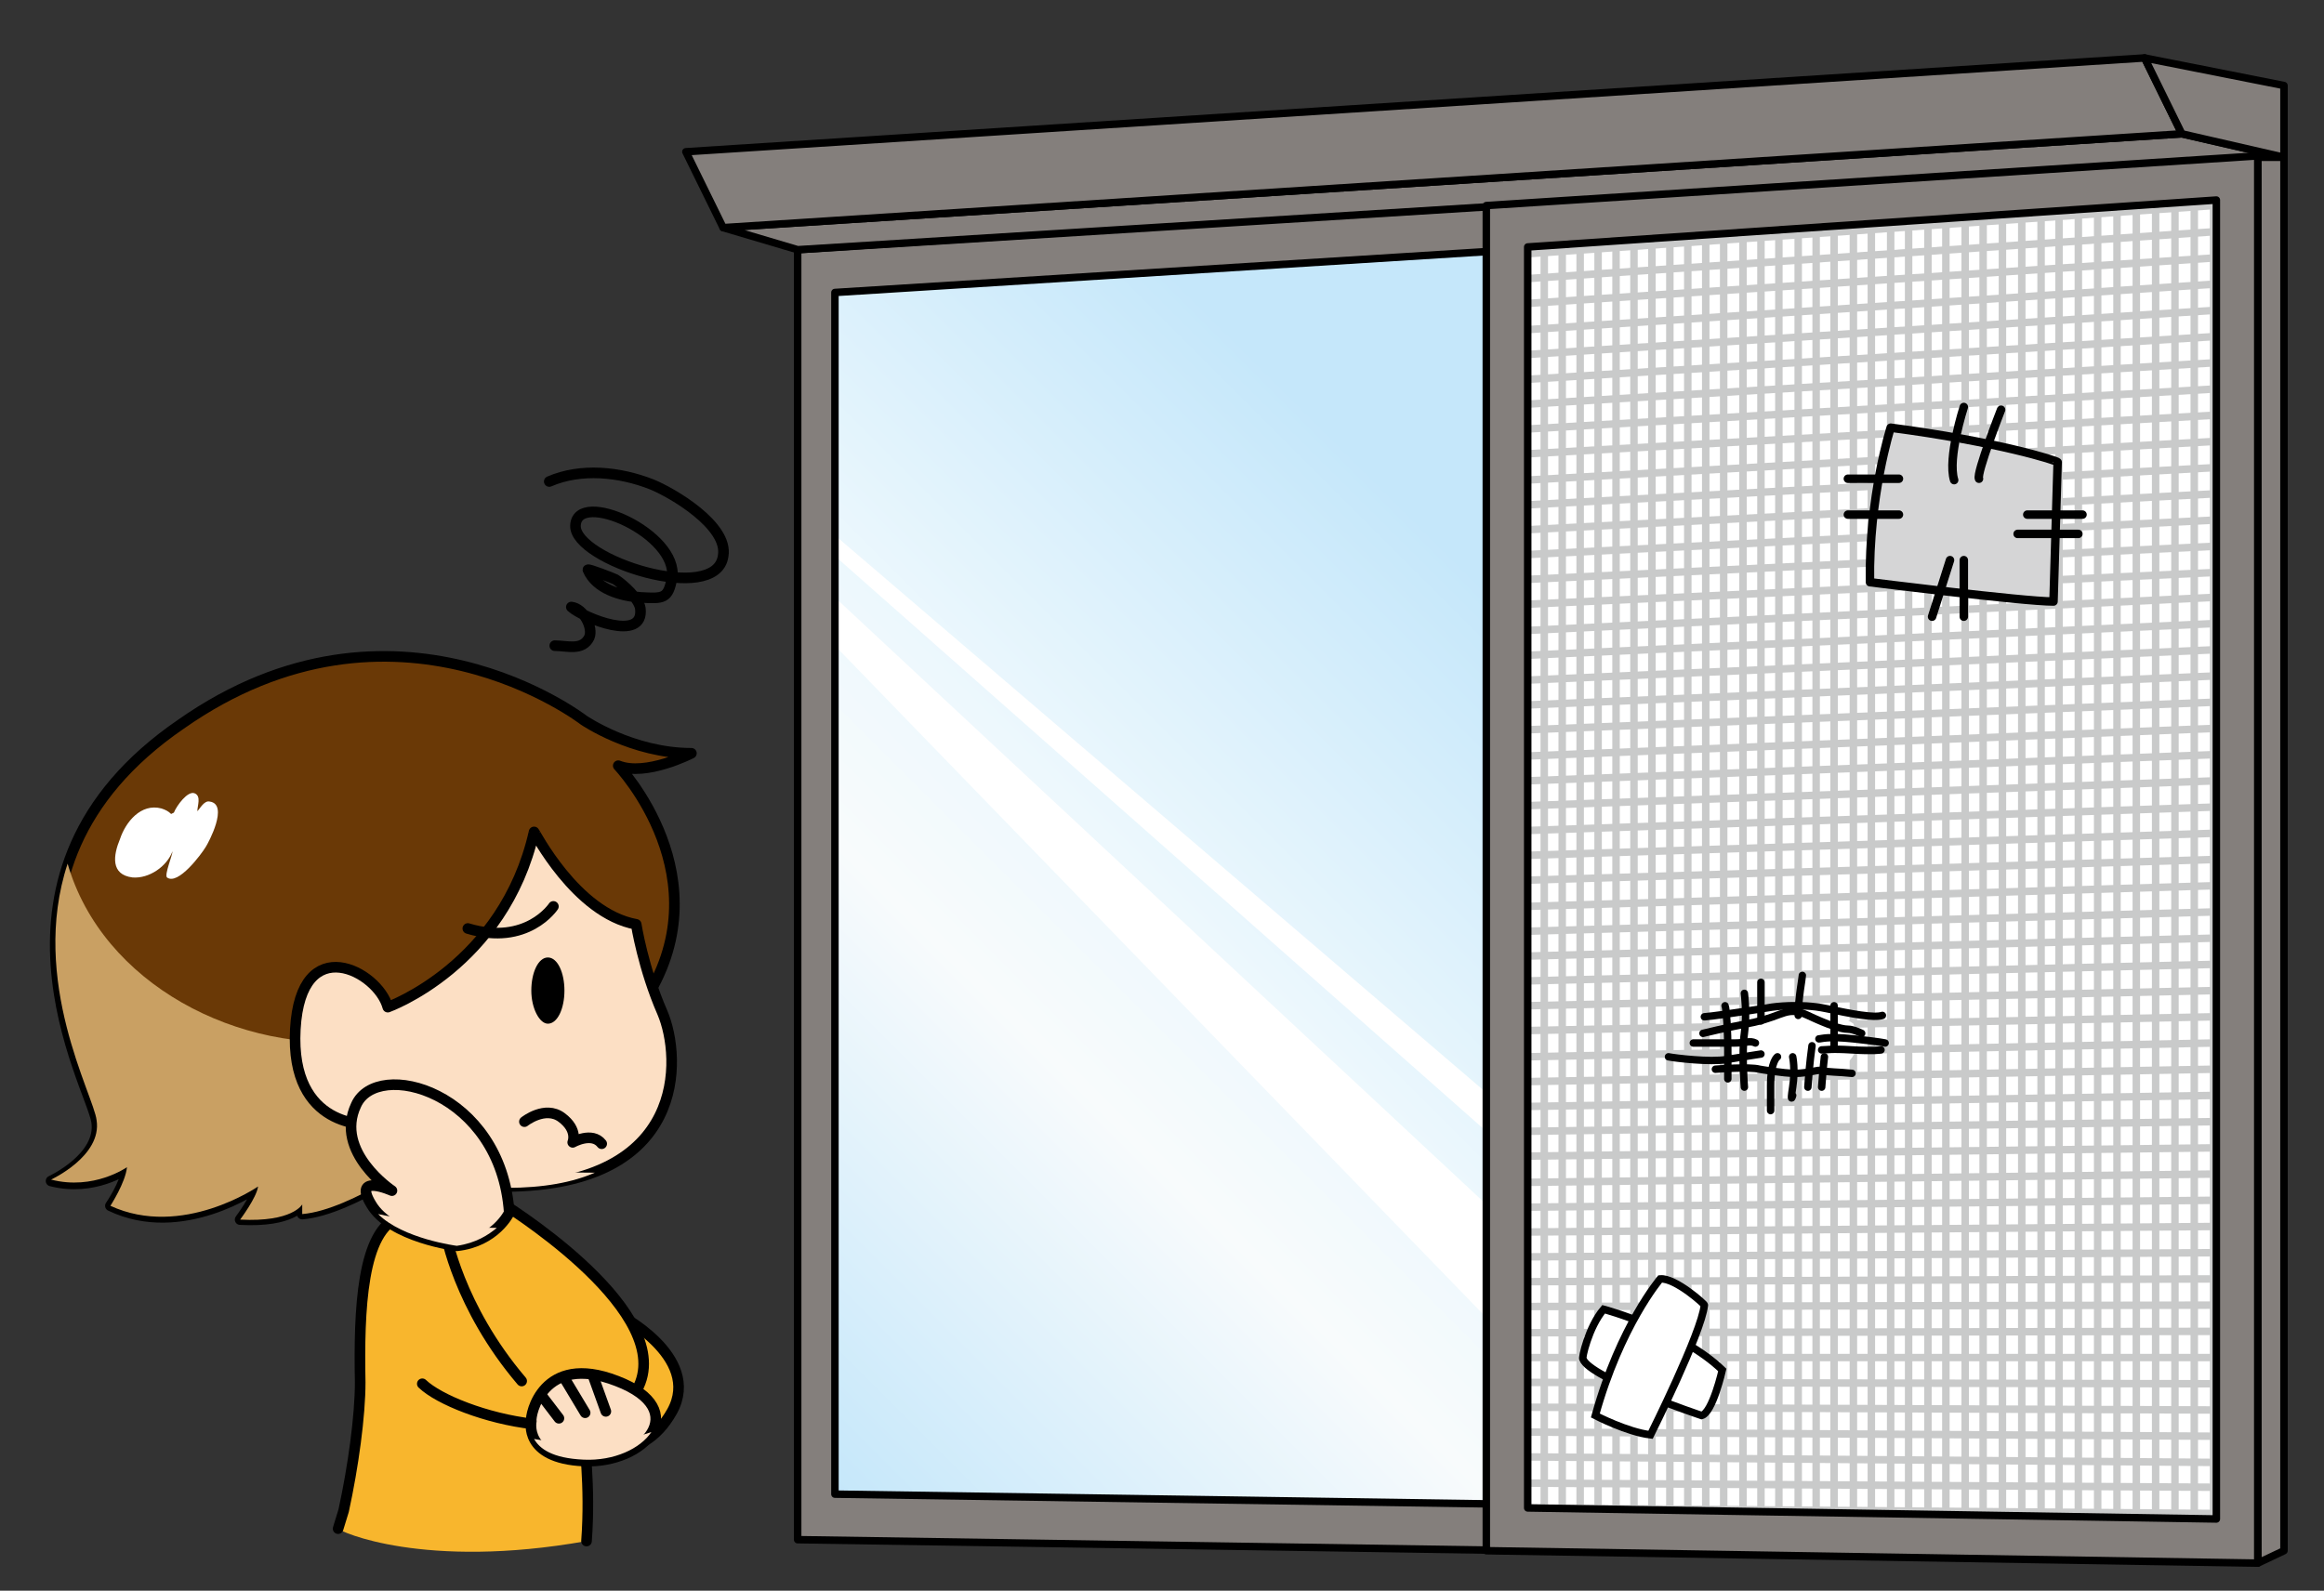 <?xml version="1.0" encoding="utf-8"?>
<!-- Generator: Adobe Illustrator 23.0.0, SVG Export Plug-In . SVG Version: 6.00 Build 0)  -->
<svg version="1.1" xmlns="http://www.w3.org/2000/svg" xmlns:xlink="http://www.w3.org/1999/xlink" x="0px" y="0px"
	 viewBox="0 0 168.4 115.3" style="enable-background:new 0 0 168.4 115.3;" xml:space="preserve">
<rect x="0" y="0" width="168.4" height="115.3" fill="#333333" stroke="none"/>
<style type="text/css">
	.st0{fill:url(#SVGID_1_);}
	.st1{fill:#FFFFFF;}
	.st2{fill:#847F7C;stroke:#000000;stroke-width:0.542;stroke-linecap:round;stroke-linejoin:round;stroke-miterlimit:10;}
	.st3{fill:none;stroke:#C9CACA;stroke-width:0.542;stroke-linecap:round;stroke-linejoin:round;stroke-miterlimit:10;}
	.st4{fill:#D5D5D6;stroke:#000000;stroke-width:0.615;stroke-linecap:round;stroke-linejoin:round;stroke-miterlimit:10;}
	.st5{fill:#FFFFFF;stroke:#000000;stroke-width:0.542;stroke-miterlimit:10;}
	.st6{fill:none;stroke:#000000;stroke-width:0.538;stroke-linecap:round;stroke-linejoin:round;stroke-miterlimit:10;}
	.st7{fill:#6A3906;stroke:#000000;stroke-width:0.769;stroke-linecap:round;stroke-linejoin:round;stroke-miterlimit:10;}
	.st8{fill:#C9A063;}
	.st9{fill:#FCDFC4;stroke:#000000;stroke-width:0.769;stroke-linecap:round;stroke-linejoin:round;stroke-miterlimit:10;}
	.st10{fill:#FCDFC4;}
	.st11{fill:none;stroke:#000000;stroke-width:0.769;stroke-linecap:round;stroke-linejoin:round;stroke-miterlimit:10;}
	.st12{fill:#F8B62D;stroke:#000000;stroke-width:0.769;stroke-linecap:round;stroke-linejoin:round;stroke-miterlimit:10;}
	.st13{fill:#F8B62D;}
	.st14{display:none;}
	.st15{display:inline;}
	.st16{fill:#036EB8;stroke:#000000;stroke-width:0.932;stroke-linecap:round;stroke-linejoin:round;stroke-miterlimit:10;}
	.st17{fill:#FFFFFF;stroke:#000000;stroke-width:0.932;stroke-linecap:round;stroke-linejoin:round;stroke-miterlimit:10;}
	.st18{fill:none;stroke:#000000;stroke-width:0.932;stroke-linecap:round;stroke-linejoin:round;stroke-miterlimit:10;}
	.st19{fill:none;stroke:#B5B5B6;stroke-width:0.401;stroke-linecap:round;stroke-linejoin:round;stroke-miterlimit:10;}
	.st20{fill:#A7AAA9;stroke:#000000;stroke-width:0.932;stroke-linecap:round;stroke-linejoin:round;stroke-miterlimit:10;}
	.st21{fill:#FFFFFF;stroke:#000000;stroke-width:0.658;stroke-miterlimit:10;}
	.st22{fill:none;stroke:#000000;stroke-width:0.598;stroke-linecap:round;stroke-linejoin:round;stroke-miterlimit:10;}
	.st23{fill:#60ABDF;stroke:#000000;stroke-width:0.932;stroke-linecap:round;stroke-linejoin:round;stroke-miterlimit:10;}
	.st24{fill:#FCDFC4;stroke:#000000;stroke-width:0.932;stroke-linecap:round;stroke-linejoin:round;stroke-miterlimit:10;}
	.st25{fill:#F39800;stroke:#000000;stroke-width:0.932;stroke-linecap:round;stroke-linejoin:round;stroke-miterlimit:10;}
	.st26{fill:#604C3F;stroke:#000000;stroke-width:0.932;stroke-linecap:round;stroke-linejoin:round;stroke-miterlimit:10;}
	
		.st27{display:inline;fill:#FCDFC4;stroke:#000000;stroke-width:0.769;stroke-linecap:round;stroke-linejoin:round;stroke-miterlimit:10;}
	.st28{fill:url(#SVGID_2_);}
	
		.st29{display:inline;fill:#FFF100;stroke:#000000;stroke-width:0.863;stroke-linecap:round;stroke-linejoin:round;stroke-miterlimit:10;}
	
		.st30{display:inline;fill:none;stroke:#E4007F;stroke-width:0.769;stroke-linecap:round;stroke-linejoin:round;stroke-miterlimit:10;}
</style>
<g id="_x31_">
	<g>
		<g>
			<g>
				<linearGradient id="SVGID_1_" gradientUnits="userSpaceOnUse" x1="50.785" y1="98.551" x2="119.566" y2="29.769">
					<stop  offset="0" style="stop-color:#C5E7FA"/>
					<stop  offset="0.344" style="stop-color:#F8FBFC"/>
					<stop  offset="0.488" style="stop-color:#EDF8FD"/>
					<stop  offset="0.821" style="stop-color:#C5E7FA"/>
				</linearGradient>
				<polygon class="st0" points="108,18.2 60.5,21.2 60.5,108.3 108,109 				"/>
				<polygon class="st1" points="107.7,95.5 60.5,46.8 60.5,43.3 107.7,87.3 				"/>
				<polygon class="st1" points="107.7,82 60.5,40.3 60.5,38.8 107.7,79.2 				"/>
			</g>
			<path class="st2" d="M57.8,18.1v93.5l105.7,1.6v-102L57.8,18.1z M160.9,109.8l-100.4-1.5V21.2l100.4-6.3V109.8z"/>
			<g>
				<polygon class="st2" points="158.1,9.7 52.4,16.5 57.8,18.1 165.5,11.4 				"/>
				<polygon class="st2" points="158.1,9.7 52.4,16.5 49.7,11 155.4,4.2 				"/>
				<polygon class="st2" points="155.4,4.2 165.5,6.2 165.5,11.4 158.1,9.7 				"/>
			</g>
			<g>
				<polygon class="st1" points="160.6,110.1 110.7,109.3 110.7,17.9 160.6,14.6 				"/>
				<g>
					<g>
						<line class="st3" x1="110.6" y1="109.3" x2="110.6" y2="18.4"/>
						<line class="st3" x1="111.9" y1="109.3" x2="111.9" y2="18.3"/>
						<line class="st3" x1="113.2" y1="109.3" x2="113.2" y2="18.2"/>
						<line class="st3" x1="114.5" y1="109.3" x2="114.5" y2="18.1"/>
						<line class="st3" x1="115.8" y1="109.3" x2="115.8" y2="18"/>
						<line class="st3" x1="117.1" y1="109.3" x2="117.1" y2="17.9"/>
						<line class="st3" x1="118.4" y1="109.4" x2="118.4" y2="17.9"/>
						<line class="st3" x1="119.7" y1="109.4" x2="119.7" y2="17.8"/>
						<line class="st3" x1="121" y1="109.4" x2="121" y2="17.7"/>
						<line class="st3" x1="122.3" y1="109.4" x2="122.3" y2="17.6"/>
						<line class="st3" x1="123.6" y1="109.4" x2="123.6" y2="17.5"/>
						<line class="st3" x1="124.9" y1="109.4" x2="124.9" y2="17.4"/>
						<line class="st3" x1="126.3" y1="109.4" x2="126.3" y2="17.3"/>
						<line class="st3" x1="127.6" y1="109.4" x2="127.6" y2="17.2"/>
						<line class="st3" x1="128.9" y1="109.5" x2="128.9" y2="17.1"/>
						<line class="st3" x1="130.3" y1="109.5" x2="130.3" y2="17"/>
						<line class="st3" x1="131.6" y1="109.5" x2="131.6" y2="16.9"/>
						<line class="st3" x1="132.9" y1="109.5" x2="132.9" y2="16.8"/>
						<line class="st3" x1="134.3" y1="109.5" x2="134.3" y2="16.7"/>
						<line class="st3" x1="135.6" y1="109.5" x2="135.6" y2="16.6"/>
						<line class="st3" x1="137" y1="109.5" x2="137" y2="16.5"/>
						<line class="st3" x1="138.3" y1="109.5" x2="138.3" y2="16.4"/>
						<line class="st3" x1="139.7" y1="109.6" x2="139.7" y2="16.4"/>
						<line class="st3" x1="141" y1="109.6" x2="141" y2="16.3"/>
						<line class="st3" x1="142.4" y1="109.6" x2="142.4" y2="16.2"/>
						<line class="st3" x1="143.7" y1="109.6" x2="143.7" y2="16.1"/>
						<line class="st3" x1="145.1" y1="109.6" x2="145.1" y2="16"/>
						<line class="st3" x1="146.5" y1="109.6" x2="146.5" y2="15.9"/>
						<line class="st3" x1="147.9" y1="109.6" x2="147.9" y2="15.8"/>
						<line class="st3" x1="149.2" y1="109.6" x2="149.2" y2="15.7"/>
						<line class="st3" x1="150.6" y1="109.7" x2="150.6" y2="15.6"/>
						<line class="st3" x1="152" y1="109.7" x2="152" y2="15.5"/>
						<line class="st3" x1="153.4" y1="109.7" x2="153.4" y2="15.4"/>
						<line class="st3" x1="154.8" y1="109.7" x2="154.8" y2="15.3"/>
						<line class="st3" x1="156.2" y1="109.7" x2="156.2" y2="15.2"/>
						<line class="st3" x1="157.6" y1="109.7" x2="157.6" y2="15.1"/>
						<line class="st3" x1="159" y1="109.7" x2="159" y2="15"/>
						<line class="st3" x1="160.4" y1="14.9" x2="160.4" y2="109.7"/>
					</g>
					<g>
						<line class="st3" x1="160.4" y1="109.7" x2="110.6" y2="109.3"/>
						<line class="st3" x1="110.6" y1="18.4" x2="160.4" y2="14.9"/>
						<line class="st3" x1="110.6" y1="20.2" x2="160.4" y2="16.8"/>
						<line class="st3" x1="110.6" y1="22" x2="160.4" y2="18.7"/>
						<line class="st3" x1="110.6" y1="23.9" x2="160.4" y2="20.6"/>
						<line class="st3" x1="110.6" y1="25.7" x2="160.4" y2="22.5"/>
						<line class="st3" x1="110.6" y1="27.5" x2="160.4" y2="24.4"/>
						<line class="st3" x1="110.6" y1="29.3" x2="160.4" y2="26.3"/>
						<line class="st3" x1="110.6" y1="31.1" x2="160.4" y2="28.2"/>
						<line class="st3" x1="110.6" y1="32.9" x2="160.4" y2="30.1"/>
						<line class="st3" x1="110.6" y1="34.8" x2="160.4" y2="32"/>
						<line class="st3" x1="110.6" y1="36.6" x2="160.4" y2="33.9"/>
						<line class="st3" x1="110.6" y1="38.4" x2="160.4" y2="35.8"/>
						<line class="st3" x1="110.6" y1="40.2" x2="160.4" y2="37.7"/>
						<line class="st3" x1="110.6" y1="42" x2="160.4" y2="39.6"/>
						<line class="st3" x1="110.6" y1="43.8" x2="160.4" y2="41.5"/>
						<line class="st3" x1="110.6" y1="45.7" x2="160.4" y2="43.3"/>
						<line class="st3" x1="110.6" y1="47.5" x2="160.4" y2="45.2"/>
						<line class="st3" x1="110.6" y1="49.3" x2="160.4" y2="47.1"/>
						<line class="st3" x1="110.6" y1="51.1" x2="160.4" y2="49"/>
						<line class="st3" x1="110.6" y1="52.9" x2="160.4" y2="50.9"/>
						<line class="st3" x1="110.6" y1="54.8" x2="160.4" y2="52.8"/>
						<line class="st3" x1="110.6" y1="56.6" x2="160.4" y2="54.7"/>
						<line class="st3" x1="110.6" y1="58.4" x2="160.4" y2="56.6"/>
						<line class="st3" x1="110.6" y1="60.2" x2="160.4" y2="58.5"/>
						<line class="st3" x1="110.6" y1="62" x2="160.4" y2="60.4"/>
						<line class="st3" x1="110.6" y1="63.8" x2="160.4" y2="62.3"/>
						<line class="st3" x1="110.6" y1="65.7" x2="160.4" y2="64.2"/>
						<line class="st3" x1="110.6" y1="67.5" x2="160.4" y2="66.1"/>
						<line class="st3" x1="110.6" y1="69.3" x2="160.4" y2="68"/>
						<line class="st3" x1="110.6" y1="71.1" x2="160.4" y2="69.9"/>
						<line class="st3" x1="110.6" y1="72.9" x2="160.4" y2="71.8"/>
						<line class="st3" x1="110.6" y1="74.7" x2="160.4" y2="73.7"/>
						<line class="st3" x1="110.6" y1="76.6" x2="160.4" y2="75.6"/>
						<line class="st3" x1="110.6" y1="78.4" x2="160.4" y2="77.5"/>
						<line class="st3" x1="110.6" y1="80.2" x2="160.4" y2="79.4"/>
						<line class="st3" x1="110.6" y1="82" x2="160.4" y2="81.3"/>
						<line class="st3" x1="110.6" y1="83.8" x2="160.4" y2="83.2"/>
						<line class="st3" x1="110.6" y1="85.7" x2="160.4" y2="85.1"/>
						<line class="st3" x1="110.6" y1="87.5" x2="160.4" y2="87"/>
						<line class="st3" x1="110.6" y1="89.3" x2="160.4" y2="88.9"/>
						<line class="st3" x1="110.6" y1="91.1" x2="160.4" y2="90.8"/>
						<line class="st3" x1="110.6" y1="92.9" x2="160.4" y2="92.7"/>
						<line class="st3" x1="110.6" y1="94.7" x2="160.4" y2="94.6"/>
						<line class="st3" x1="110.6" y1="96.6" x2="160.4" y2="96.5"/>
						<line class="st3" x1="110.6" y1="98.4" x2="160.4" y2="98.4"/>
						<line class="st3" x1="110.6" y1="100.2" x2="160.4" y2="100.3"/>
						<line class="st3" x1="110.6" y1="102" x2="160.4" y2="102.2"/>
						<line class="st3" x1="110.6" y1="103.8" x2="160.4" y2="104.1"/>
						<line class="st3" x1="110.6" y1="105.6" x2="160.4" y2="106"/>
						<line class="st3" x1="110.6" y1="107.5" x2="160.4" y2="107.8"/>
					</g>
				</g>
				<polygon class="st2" points="165.5,11.4 165.5,112.4 163.6,113.3 163.6,11.4 				"/>
				<path class="st2" d="M107.7,14.9v97.5l55.9,0.9v-102L107.7,14.9z M160.6,110.1l-49.9-0.8V17.9l49.9-3.4V110.1z"/>
				<g>
					<path class="st4" d="M137,31c0,0-1.6,5-1.5,11.2c0,0,11.1,1.4,13.3,1.4l0.3-10.1C149.1,33.4,144.7,32,137,31z"/>
					<path class="st4" d="M142.3,29.5c0,0-1.2,3.7-0.7,5.3"/>
					<path class="st4" d="M145,29.7c0,0-1.8,4.6-1.6,5"/>
					<line class="st4" x1="133.9" y1="37.3" x2="137.6" y2="37.3"/>
					<line class="st4" x1="146.9" y1="37.3" x2="150.9" y2="37.3"/>
					<line class="st4" x1="146.2" y1="38.7" x2="150.6" y2="38.7"/>
					<line class="st4" x1="141.3" y1="40.6" x2="140" y2="44.7"/>
					<line class="st4" x1="142.3" y1="40.6" x2="142.3" y2="44.7"/>
					<line class="st4" x1="133.9" y1="34.7" x2="137.6" y2="34.7"/>
				</g>
				<g>
					<path class="st5" d="M116.2,94.9c0,0,5.6,1.5,8.6,4.4c0,0-0.7,3.1-1.5,3.3c0,0-8.1-2.7-8.6-4.1
						C114.6,98.5,115.1,96.2,116.2,94.9z"/>
					<path class="st5" d="M120.3,92.7c0,0-2.9,3.4-4.7,9.9c0,0,2.3,1.2,4,1.4c0,0,3.7-7.4,3.9-9.4C123.6,94.6,121.4,92.6,120.3,92.7
						z"/>
				</g>
				<g>
					<path class="st1" d="M134.3,74.2c0,0-2.6-1.9-6-1c-3.4,0.9-5.2,2.8-0.7,4.2C132,78.8,135.6,77.4,134.3,74.2z"/>
					<g>
						<path class="st6" d="M123.4,74.9c0,0,1.6-0.4,3.7-0.8c2.2-0.5,2.4-1.2,3.9-0.5c1.5,0.7,2.4,1,2.9,1c0.4,0,1,0.3,1,0.3"/>
						<path class="st6" d="M122.7,75.6c0,0,2.2,0,3,0s1.1-0.2,1.5,0"/>
						<path class="st6" d="M127.6,76.4c0,0-1.3,0.2-2.5,0.4c-1.2,0.2-3.7-0.1-4.2-0.2"/>
						<path class="st6" d="M131.8,75.3c0.2,0,0.6-0.2,2.5,0c1.9,0.2,2.3,0.3,2.3,0.3"/>
						<path class="st6" d="M132,76.1c0.4,0,0.6-0.1,2.2,0c1.6,0.1,2.1,0,2.1,0"/>
						<path class="st6" d="M124.3,77.5c0,0,2.5-0.2,3.2,0c0,0,1.7,0.3,2.6,0.3c0.9,0,1.7-0.3,1.9-0.2c0.2,0.1,1.3,0.1,2.2,0.2"/>
						<path class="st6" d="M128.8,76.6c0,0-0.5,0.3-0.5,2.1c0,1.8,0,1.8,0,1.8"/>
						<path class="st6" d="M126.4,78.8c0,0-0.2-2.5,0-3.9c0.2-1.4,0-2.9,0-2.9"/>
						<path class="st6" d="M125.2,78.2v-2.1c0-1.3-0.1-3-0.2-3.2"/>
						<path class="st6" d="M132.9,72.9c0,0.1,0,2.3,0,3.1"/>
						<path class="st6" d="M132.2,76.6c0,0-0.1,0.8-0.2,2.2"/>
						<path class="st6" d="M131.3,75.8c0,0-0.2,1.4-0.3,3"/>
						<path class="st6" d="M129.9,76.6c0,0,0.2,0.9,0,2.2c-0.2,1.3,0,0.6,0,0.6"/>
						<path class="st6" d="M127.6,71.2c0,0,0,1.9,0,2.8"/>
						<path class="st6" d="M130.6,70.7c0,0.2-0.3,1.7-0.3,2.9"/>
						<path class="st6" d="M136.4,73.6c-0.6,0.2-2.2-0.1-4.1-0.5c-1.9-0.4-3.9-0.1-3.9-0.1s-3.7,0.6-4.9,0.7"/>
					</g>
				</g>
			</g>
		</g>
		<g>
			<g>
				<g>
					<path class="st7" d="M42.3,52.2c0,0,3.5,2.4,7.8,2.4c0,0-3.3,1.7-5.3,0.9c0,0,7.8,8.2,1.8,17.2S31.2,83.5,31.2,83.5
						s-5.7,4.2-9.3,4.5v-0.7c0,0-0.7,1.3-4.5,1.1c0,0,1.2-1.6,1.3-2.4c0,0-5.5,3.9-10.7,1.4c0,0,1.1-1.6,1.2-2.7
						c0,0-2.4,1.7-5.5,0.9c0,0,3.7-1.7,3.3-4.3c-0.4-2.6-9.5-18.1,6.1-28.8C28.6,41.6,42.3,52.2,42.3,52.2z"/>
					<path class="st8" d="M26.5,75.4c-9.2,1.1-19.1-4.1-21.6-12.8C2.1,71.1,6.8,79.4,7,81.2c0.4,2.6-3.3,4.3-3.3,4.3
						c3.1,0.8,5.5-0.9,5.5-0.9C9.1,85.7,8,87.4,8,87.4c5.2,2.4,10.7-1.4,10.7-1.4c-0.1,0.8-1.3,2.4-1.3,2.4c3.8,0.2,4.5-1.1,4.5-1.1
						V88c3.6-0.3,9.3-4.5,9.3-4.5s0.9-0.2,2.2-0.7C30.7,80.8,28.4,78.3,26.5,75.4z"/>
					<path class="st1" d="M12.4,59c-0.2-0.2-0.4-0.3-0.7-0.4c-1.5-0.4-2.6,1-3,2.2C8.2,62,8,63.4,9.6,63.6c1.2,0.1,2.5-0.8,2.9-1.9
						c0,0.3-0.6,1.7-0.4,1.9c0.8,0.6,2.5-1.7,2.8-2.2c0.2-0.3,1.7-3.1,0.3-3.3c-0.4-0.1-0.7,0.5-0.9,0.7c0-0.4,0.3-1.1-0.2-1.3
						c-0.5-0.2-1.3,0.9-1.5,1.4L12.4,59z"/>
					<path class="st9" d="M46.1,67c0,0,0.5,3.2,1.9,6.4c1.4,3.3,1.8,12.5-11.3,12.6c0,0-4.5,0.1-9.9-4.5c0,0-5.8,0.4-5.4-6.9
						c0.4-7.2,6-4.2,6.7-1.6c0,0,8.4-3,10.6-12.7C38.7,60.2,41.7,66.2,46.1,67z"/>
					<path class="st10" d="M34.7,84.3c0,0.5,0,1,0,1.5c1.2,0.3,2,0.3,2,0.3c2.7,0,4.8-0.4,6.4-1.1C40.3,85,37.4,84.8,34.7,84.3z"/>
					<g>
						<path d="M40.9,71.8c0,1.3-0.5,2.4-1.2,2.4c-0.6,0-1.2-1.1-1.2-2.4c0-1.3,0.5-2.4,1.2-2.4C40.4,69.4,40.9,70.5,40.9,71.8z"/>
						<path class="st11" d="M40.1,65.7c0,0-1.9,2.9-6.2,1.6"/>
						<path class="st11" d="M38,81.3c0,0,1.5-1.2,2.7-0.3c1.2,0.9,0.8,1.8,0.8,1.8s1.4-0.8,2.1,0.1"/>
					</g>
				</g>
				<g>
					<path class="st12" d="M36.1,89.4c0,0,5.7,5.1,8.6,5.8c0,0,6.2,3.1,4,7.1c-2.3,4.1-6,2.4-6,2.4"/>
					<path class="st13" d="M42.5,111.7c0.3-4-0.2-7.6-0.2-7.6c-1.4-11.6-6.6-15.4-6.6-15.4c-2.9-2.2-6.7-0.5-6.7-0.5
						c-2.8,0.9-3,6.8-2.9,12c0,2.4-0.5,6.1-1.2,9.3l-0.4,1.3C24.6,111,30.7,113.8,42.5,111.7z"/>
					<path class="st13" d="M32.3,92.6c2.3,0.3,4.6,0.4,6.8,0.4c-1.7-3.1-3.4-4.3-3.4-4.3c-2.9-2.2-6.7-0.5-6.7-0.5
						c-1.2,0.4-1.9,1.7-2.3,3.4C28.6,92.3,30.7,92.5,32.3,92.6z"/>
					<path class="st11" d="M42.5,111.7c0.3-4-0.2-7.6-0.2-7.6c-1.4-11.6-6.6-15.4-6.6-15.4c-2.9-2.2-6.7-0.5-6.7-0.5
						c-2.8,0.9-3,6.8-2.9,12c0,2.4-0.5,6.1-1.2,9.3l-0.4,1.3"/>
					<path class="st12" d="M30.6,100.3c2.4,2.3,13.7,5.5,15.8-0.1c2.1-5.6-10.2-13.1-10.2-13.1l-3.9,2.3c0,0,0.9,5.3,5.5,10.7"/>
					<path class="st9" d="M36.9,87.9c0,0-1,2.1-3.8,2.4c0,0-4.8-0.6-6.2-3c-1.4-2.3,1.5-1,1.5-1s-4.2-2.8-2.6-6.2
						C27.3,76.7,36.3,79.1,36.9,87.9z"/>
					<path class="st10" d="M30,88.4c-0.9-0.1-1.7-0.2-2.6-0.4c1.8,1.8,5.7,2.3,5.7,2.3c1.4-0.2,2.3-0.8,2.9-1.3
						C33.9,89,31.8,88.7,30,88.4z"/>
					<g>
						<path class="st9" d="M38.5,103c0,0-0.6,2.7,3.8,2.9c4.4,0.2,7.9-3.7,2.4-5.8C39.3,98,38.4,102.6,38.5,103z"/>
						<path class="st10" d="M38.7,104.3c0.4,0.7,1.3,1.4,3.6,1.5c2.2,0.1,4.1-0.8,4.9-2C44.6,104.7,41.5,104.8,38.7,104.3z"/>
						<line class="st11" x1="40.5" y1="102.8" x2="39.2" y2="101.1"/>
						<line class="st11" x1="42.4" y1="102.4" x2="40.9" y2="99.9"/>
						<line class="st11" x1="43.9" y1="102.3" x2="43" y2="99.8"/>
					</g>
				</g>
			</g>
			<path class="st11" d="M39.8,34.9c2.3-1,5.1-0.7,7.4,0.2c1.5,0.6,5.6,3,5.2,5.2c-0.5,3.6-10.8,0.3-10.7-2.2c0.1-2.7,7.5,0.6,7,3.8
				c-0.3,1.5-0.6,1.5-2.3,1.4c-1.4-0.1-3.2-0.6-3.8-2c0-0.1,1.8,0.6,2,0.7c0.6,0.4,1.7,1.4,1.8,2.1c0.3,2.5-4.1,0.7-5-0.1
				c0.9,0.1,1.6,1.5,1.3,2.2c-0.5,1-1.6,0.6-2.5,0.6"/>
		</g>
	</g>
</g>
<g id="_x32__1_" class="st14">
	<g class="st15">
		<g>
			<g>
				<path class="st16" d="M79.1,54.7c5.3,5.5,7,15,7,15h23c-1.5-9-6.5-17.1-6.5-17.1l1.1-3.3C101.5,37.3,84.4,39,84,38.9l-8.2,7.3
					c0,0-0.8,4.3-3.3,6.6c-2.5,2.3-5.7,4.9-5.7,4.9s-3.1,5,3.8,7.5c0,0,5,0.5,10.3-7.8"/>
				<path class="st16" d="M82.1,49.5c-0.7,0-3.3,0-3.3,0s0.7-0.8,0.7-1.2s-2.3,0.5-2.6,0c-0.3-0.5,0.4-3.1,0.4-3.1s5.9-5.7,6.9-5.8
					c1-0.1,3.2,0.4,3.3,1.1s-1.9,2.4-1.8,2.7c0.1,0.3,1.1,0.1,1.1,0.4c0,0.3-2.2,3.5-2.2,3.5"/>
				<path class="st17" d="M78,44.6c0,0,3.6,3.6,4.9,3.9c1.3,0.3,0.3-8.6,0.3-8.6L78,44.6z"/>
				<path class="st18" d="M91.1,64.2c0,0-3.5-8-6.9-12.8"/>
				<path class="st18" d="M85.5,50.6c0,0,6,9.2,7.2,13.2"/>
				<path class="st17" d="M90.4,48c0,0,3.5,2.9,4.1,4.2"/>
				<path class="st18" d="M90.9,48.8l-2.3,1.5c0,0,2.2,3.9,2.8,4.3c0.7,0.3,2.3-0.7,2.6-1.1"/>
			</g>
			<g>
				<polygon class="st1" points="140.8,69.3 28.2,69.3 3.1,109.2 166,109.2 				"/>
				<g>
					<g>
						<g>
							<path class="st19" d="M63.6,71.2c24.8-0.1,50.5-0.1,75.4,0"/>
							<path class="st19" d="M62.1,71.9c25.7-0.2,52-0.2,77.3,0"/>
							<path class="st19" d="M59.2,72.6c27.3-0.3,53.6-0.3,80.7,0"/>
							<path class="st19" d="M56.4,73.3c28.1,0.3,55.7,0.3,83.9,0"/>
							<path class="st19" d="M54.6,74.1c29.3,0.2,57.6,0.2,86.2,0"/>
							<path class="st19" d="M52.4,74.9c29.5,0.1,59.1,0.1,88.8,0"/>
							<path class="st19" d="M50.4,75.6c30.1,0,61,0,91.3,0"/>
							<path class="st19" d="M49.1,76.4c30.8-0.1,62.4-0.1,93.1,0"/>
							<path class="st19" d="M46.9,77.2c31.6-0.3,63.8-0.3,95.7,0"/>
							<path class="st19" d="M45.3,78c32.6,0.2,64.9,0.2,97.8,0"/>
							<path class="st19" d="M44.3,78.9c33,0,66.5,0,99.3,0"/>
							<path class="st19" d="M43.2,79.7c33.4-0.1,67.6-0.1,101,0"/>
							<path class="st19" d="M41.5,80.6c34.4,0.3,68.6,0.3,103.1,0"/>
							<path class="st19" d="M39.7,81.5c34.9,0.1,70.4,0.1,105.5,0"/>
							<path class="st19" d="M38.9,82.3c35.7-0.1,71.2-0.1,106.8,0"/>
							<path class="st19" d="M37.8,83.3c36.2,0.3,72.4,0.3,108.5,0"/>
							<path class="st19" d="M36.2,84.2c37.1,0,73.9,0,110.6,0"/>
							<path class="st19" d="M34.9,85.1c37.7-0.3,75.2-0.3,112.4,0"/>
							<path class="st19" d="M33.4,86.1c37.9,0.1,76.1,0.1,114.5,0"/>
							<path class="st19" d="M31.7,87c38.9-0.2,77.7-0.2,116.8,0"/>
							<path class="st19" d="M30,88c39.4,0.1,79.5,0.1,119.1,0"/>
							<path class="st19" d="M28.8,89c39.9-0.3,80.7-0.3,120.9,0"/>
							<path class="st19" d="M27.2,90.1c40.8,0,82.2,0,123.1,0"/>
							<path class="st19" d="M25.8,91.1c41.5,0.3,83.6,0.3,125.1,0"/>
							<path class="st19" d="M24.5,92.2c42.3-0.1,85-0.1,127.1,0"/>
							<path class="st19" d="M23.4,93.3c42.7,0.1,86.1,0.1,128.8,0"/>
							<path class="st19" d="M21.9,94.4c43.5,0.3,87.6,0.3,131,0"/>
							<path class="st19" d="M20.5,95.5c44.3-0.2,89-0.2,133.1,0"/>
							<path class="st19" d="M19.1,96.7c45,0,90.4,0,135.2,0"/>
							<path class="st19" d="M18.3,97.9c45.2,0.1,91.2,0.1,136.7,0"/>
							<path class="st19" d="M17.2,99.1c46.3,0.3,92.3,0.3,138.5,0"/>
							<path class="st19" d="M15.9,100.3c46.8-0.3,93.5-0.3,140.5,0"/>
							<path class="st19" d="M14.7,101.5c47.5-0.3,95.5-0.3,142.5,0"/>
							<path class="st19" d="M13.2,102.8c48.2-0.2,96.9-0.2,144.7,0"/>
							<path class="st19" d="M11.5,104.1c49.3-0.2,97.9-0.2,147.2,0"/>
							<path class="st19" d="M10,105.5c50.1-0.2,99.5-0.2,149.5,0"/>
						</g>
						<g>
							<line class="st19" x1="136.4" y1="70.4" x2="157.3" y2="106.8"/>
							<line class="st19" x1="134.3" y1="70.4" x2="154.3" y2="106.8"/>
							<line class="st19" x1="132.1" y1="70.4" x2="151.2" y2="106.8"/>
							<line class="st19" x1="129.9" y1="70.4" x2="148.2" y2="106.8"/>
							<line class="st19" x1="127.8" y1="70.4" x2="145.2" y2="106.8"/>
							<line class="st19" x1="125.6" y1="70.4" x2="142.1" y2="106.8"/>
							<line class="st19" x1="123.4" y1="70.4" x2="139.1" y2="106.8"/>
							<line class="st19" x1="121.3" y1="70.4" x2="136.1" y2="106.8"/>
							<line class="st19" x1="119.1" y1="70.4" x2="133.1" y2="106.8"/>
							<line class="st19" x1="117" y1="70.4" x2="130" y2="106.8"/>
							<line class="st19" x1="114.8" y1="70.4" x2="127" y2="106.8"/>
							<line class="st19" x1="112.6" y1="70.4" x2="124" y2="106.8"/>
							<line class="st19" x1="110.5" y1="70.4" x2="120.9" y2="106.8"/>
							<line class="st19" x1="108.3" y1="70.4" x2="117.9" y2="106.8"/>
							<line class="st19" x1="106.1" y1="70.4" x2="114.9" y2="106.8"/>
							<line class="st19" x1="104" y1="70.4" x2="111.8" y2="106.8"/>
							<line class="st19" x1="101.8" y1="70.4" x2="108.8" y2="106.8"/>
							<line class="st19" x1="99.7" y1="70.4" x2="105.8" y2="106.8"/>
							<line class="st19" x1="97.5" y1="70.4" x2="102.7" y2="106.8"/>
							<line class="st19" x1="95.3" y1="70.4" x2="99.7" y2="106.8"/>
							<line class="st19" x1="93.2" y1="70.4" x2="96.7" y2="106.8"/>
							<line class="st19" x1="91" y1="70.4" x2="93.6" y2="106.8"/>
							<line class="st19" x1="88.8" y1="70.4" x2="90.6" y2="106.8"/>
							<line class="st19" x1="86.7" y1="70.4" x2="87.6" y2="106.8"/>
							<line class="st19" x1="84.5" y1="70.4" x2="84.5" y2="106.8"/>
							<line class="st19" x1="82.4" y1="70.4" x2="81.5" y2="106.8"/>
							<line class="st19" x1="80.2" y1="70.4" x2="78.5" y2="106.8"/>
							<line class="st19" x1="78" y1="70.4" x2="75.4" y2="106.8"/>
							<line class="st19" x1="75.9" y1="70.4" x2="72.4" y2="106.8"/>
							<line class="st19" x1="73.7" y1="70.4" x2="69.4" y2="106.8"/>
							<line class="st19" x1="71.5" y1="70.4" x2="66.3" y2="106.8"/>
							<line class="st19" x1="69.4" y1="70.4" x2="63.3" y2="106.8"/>
							<line class="st19" x1="67.2" y1="70.4" x2="60.3" y2="106.8"/>
							<line class="st19" x1="65.1" y1="70.4" x2="57.2" y2="106.8"/>
							<path class="st19" d="M62.6,71.8c-3.1,11.8-5.1,22.9-8.4,35.1"/>
							<path class="st19" d="M60.2,72.3c-3.4,11.2-6,23-9.1,34.5"/>
							<path class="st19" d="M57.9,72.8c-3.7,11.4-6.3,22.6-9.8,34.1"/>
							<path class="st19" d="M55.4,73.8c-3.8,10.3-6.4,22.2-10.3,33"/>
							<path class="st19" d="M52.8,74.8c-3.6,10.7-7.2,21.4-10.7,32.1"/>
							<path class="st19" d="M50.2,75.8c-3.7,10.3-7.4,20.7-11.1,31"/>
							<path class="st19" d="M47.4,77C43.6,87,39.8,96.9,36,106.8"/>
							<path class="st19" d="M44.3,78.9c-3.8,9.3-7.6,18.6-11.4,27.9"/>
							<path class="st19" d="M41.2,80.8c-3.7,8.7-7.5,17.4-11.2,26.1"/>
							<path class="st19" d="M37.7,83.2c-3.6,7.9-7.2,15.8-10.8,23.7"/>
							<path class="st19" d="M33.9,85.8c-3.3,7-6.7,14-10,21"/>
							<path class="st19" d="M30.4,87.8c-3.2,6.3-6.4,12.7-9.6,19"/>
							<path class="st19" d="M26.2,90.9c-2.8,5.3-5.6,10.6-8.4,16"/>
							<path class="st19" d="M21.4,94.7c-2.2,4.1-4.5,8.1-6.7,12.2"/>
							<path class="st19" d="M14.9,101.4c-1,1.8-2.1,3.6-3.1,5.5"/>
						</g>
					</g>
					<rect x="3.1" y="109.2" class="st20" width="162.9" height="2.6"/>
					<path class="st20" d="M140.8,69.3H28.2L3.1,109.2H166L140.8,69.3z M10.6,106.8l20.6-34.5h107.4l21.8,34.5H10.6z"/>
					<path class="st20" d="M140.8,69.3H28.2L3.1,109.2H166L140.8,69.3z M8.7,106.8l21.8-35.9h108.1l21.8,35.9H8.7z"/>
				</g>
				<g>
					<path class="st21" d="M45.7,87.9c0,0,4.9,3.5,7.1,8.1c0,0-2.1,3.5-3.1,3.3c0,0-7.3-6.9-7.1-8.5C42.6,90.8,44.2,88.8,45.7,87.9z
						"/>
					<path class="st21" d="M50.5,87.3c0,0-4.1,2.1-8.9,8.2c0,0,1.7,2.5,3.5,3.6c0,0,7.1-6.9,8.1-8.9C53.2,90.3,51.5,87.6,50.5,87.3z
						"/>
				</g>
				<g>
					<path class="st1" d="M112.3,81c0,0-2,2.4-0.5,5.5c1.5,3.1,4.1,4.8,5.2,0.7C118.1,83,116,79.7,112.3,81z"/>
					<g>
						<path class="st22" d="M114.4,91c0,0-0.6-1.4-1.4-3.4c-0.8-2-1.7-2.2-1.1-3.6c0.6-1.4,1-2.2,0.9-2.6c-0.1-0.4,0.2-0.9,0.2-0.9"
							/>
						<path class="st22" d="M115.3,91.6c0,0-0.3-2.1-0.4-2.8c-0.1-0.7-0.4-1-0.2-1.4"/>
						<path class="st22" d="M115.7,87.1c0,0,0.4,1.2,0.7,2.3c0.4,1.1,0.3,3.4,0.3,3.8"/>
						<path class="st22" d="M113.8,83.2c0-0.2-0.3-0.5-0.3-2.3c0-1.7,0.1-2.1,0.1-2.1"/>
						<path class="st22" d="M114.8,83c0-0.3-0.2-0.5-0.3-2c-0.1-1.5-0.3-2-0.3-2"/>
						<path class="st22" d="M117.4,90.1c0,0-0.6-2.3-0.4-3c0,0,0.1-1.6,0-2.4c-0.1-0.8-0.5-1.5-0.5-1.7c0.1-0.2-0.1-1.2,0-2"/>
						<path class="st22" d="M115.8,86c0,0,0.5,0.5,2.6,0.5c2.1,0,2.1,0,2.1,0"/>
						<path class="st22" d="M118.8,88.2c0,0-3,0.2-4.7,0c-1.7-0.2-3.5,0-3.5,0"/>
						<path class="st22" d="M118.1,89.3h-2.5c-1.6,0-3.7,0.1-3.8,0.2"/>
						<path class="st22" d="M110.9,82.2c0.2,0,2.8,0,3.8,0"/>
						<path class="st22" d="M115.4,82.9c0,0,1,0.1,2.7,0.2"/>
						<path class="st22" d="M114.5,83.7c0,0,1.7,0.2,3.7,0.2"/>
						<path class="st22" d="M115.7,85c0,0,1-0.2,2.7,0c1.6,0.2,0.7,0,0.7,0"/>
						<path class="st22" d="M109.4,87.1c0,0,2.3,0,3.4,0"/>
						<path class="st22" d="M108.5,84.4c0.3,0,2.1,0.3,3.5,0.3"/>
						<path class="st22" d="M111.3,79c0.3,0.5,0.1,2.1-0.2,3.8c-0.3,1.7,0.3,3.6,0.3,3.6s1.2,3.4,1.4,4.5"/>
					</g>
				</g>
			</g>
			<g>
				<path class="st23" d="M68.6,55.7c0,0,6.4,0.8,7.1,5.7c0.8,4.9-4.2,9.8-10.7,4.5C58.4,60.6,67.5,55.6,68.6,55.7z"/>
				<path class="st24" d="M68.6,59c0,0,3,0.8,2.5,3.5c-0.4,2.7-3.9,2.4-3.9,2.4S65.5,60.3,68.6,59z"/>
				<g>
					<polygon class="st17" points="62.7,67.5 61.8,71.7 65.6,70.4 66.4,67.9 					"/>
					<path class="st25" d="M67.3,67.7L71.2,51c-2-5.9-5.3-1.9-5.3-1.9l-4.1,19.3l4.2,0.3C66.1,68.7,67,68.9,67.3,67.7z"/>
				</g>
				<g>
					<path class="st24" d="M62.1,58.2c0,0,3.1-1.1,4.3,2c1.2,3.1-0.1,6.9-4.6,5.5C57.3,64.2,59.7,59.4,62.1,58.2z"/>
					<path class="st24" d="M68.8,60.9c0,0-2,0.3-1.8,2.3C67.3,65.2,71.3,62.6,68.8,60.9z"/>
				</g>
			</g>
			<g>
				<path class="st24" d="M96.9,53.6c0,0,1.1,9.5-2.2,12.8c0,0-3.4,1.6-2.2,2.5c1.2,0.9,2.3,0.2,2.3,0.2s-1.2,2.5-0.1,3.1
					c1.1,0.5,2.8-1.8,2.8-1.8s-0.2,1.9,0.6,2c0.8,0.1,2-1.9,2-1.9s0.4,1.8,1.1,1.2c0.7-0.5,0.8-2,0.8-2s0.2,1.1,1,0.8
					c0.8-0.3-0.1-2.4-0.1-2.4s-1-2.2-1.4-2.5c0,0,2.9-5.3,3-12.3C104.4,46.4,97.4,49.1,96.9,53.6z"/>
				<path class="st23" d="M92.9,52c0,0,6.2-4.6,11.9-2.9c0,0,0.9,1.1,1,1.6c0.1,0.5,0.8,0.7,0.8,0.7s0.2,1.2,0.4,2.2
					c0.2,1-1.1,2.2-1.1,2.2s-8.2-1.1-9.6,1c0,0-1.5-0.5-1.4-1.3c0.1-0.8-0.7-1.3-0.7-1.3S92.5,53.5,92.9,52z"/>
			</g>
			<g>
				<path class="st26" d="M85.8,13.5c0,0,2.5,2,3.3,3.8l-1,0.1c0,0,1.8,6.8,1.2,11.2c-0.5,4.4-0.8,5.3-0.8,5.3s-1.2-0.2-1.8,1.4
					c-0.5,1.6-1.6,6.6-6.7,7.3c-5,0.8-20.5-10-20.5-10s-2.7,2.2-5.2,2c0,0,1.2-4.2,1.4-5.5c0,0-3.1,2.3-7,1.6c0,0,2.1-3.5,3.5-5.7
					c1.4-2.2,2.1-2.8,2.1-2.8s-3.5-2-3.7-2.6c0,0,3.8-1.4,6-3.4c2.2-2,10.4-12.9,18.5-7.2C75.3,9,81.6,6.8,85.8,13.5z"/>
				<path class="st24" d="M58.1,31.2c0,0,3.5,9.1,6.2,12.1c2.7,3,8.3,5.5,14.9,1.6c6.6-3.8,7.3-11.7,7-15.6c0,0,3.9-0.1,2-5.9
					c-2-5.8-6-1.1-4.5,2.2l-1.9,2.5c0,0-5.7-7.7-7.8-9c0,0-2.7-2.8-3.2-1.5c0,0-1.3,6.6-4.4,9c0,0-1.2-3.6-1.3-5.3
					c0,0-1.1,4.9-3.7,7.7l-1.3-0.8C60.1,28.3,59.4,30.6,58.1,31.2z"/>
				<g>
					<path d="M65.9,31.8c0.7,1.3,0.9,2.6,0.4,2.9c-0.5,0.3-1.6-0.5-2.3-1.9c-0.7-1.3-0.9-2.6-0.4-2.9C64.2,29.6,65.2,30.5,65.9,31.8
						z"/>
					<path d="M74.4,27.6c0.7,1.3,0.9,2.6,0.4,2.9c-0.5,0.3-1.6-0.5-2.3-1.9c-0.7-1.3-0.9-2.6-0.4-2.9C72.6,25.5,73.6,26.3,74.4,27.6
						z"/>
					<path class="st18" d="M71.2,41.4c0,0,3.9,1.9,6-3.5"/>
					<path class="st18" d="M69.6,35.4c0,0-1.6,0.5-1.4,2.7c0.2,2.2,3.1,1.6,3.5,0.2"/>
				</g>
			</g>
			<g>
				<path class="st18" d="M100,35.3c0,0,6.6-0.5,9.6,6.8"/>
				<path class="st18" d="M104.1,32.3c0,0,4.4,0.9,5.9,4.8"/>
			</g>
			<g>
				<line class="st18" x1="54.3" y1="50.3" x2="57.7" y2="54.5"/>
				<line class="st18" x1="51.6" y1="53.8" x2="55.6" y2="56.6"/>
				<line class="st18" x1="49.9" y1="57.7" x2="55.1" y2="59.2"/>
			</g>
		</g>
		<g>
			<path class="st1" d="M61.8,71.7c0,0-9.3,10.2-7.5,18.5c0,0-16.5-0.9-45.6,16.6C8.7,106.8,34.9,77.5,61.8,71.7z"/>
		</g>
		<g>
			<path class="st19" d="M11.2,104.1c0,0,24-15.1,43-15.1"/>
			<path class="st19" d="M14.1,101.4c0,0,19.8-13.5,40-13.5"/>
			<path class="st19" d="M54,86.5c-20.2,0-36.7,11.8-36.7,11.8s0.2,2,1.5,2.7"/>
			<path class="st19" d="M21,94.9c0,0,14-10.1,33.3-9.6"/>
			<path class="st19" d="M26,90.9c0.3-0.2,11.4-6.9,28.6-7"/>
			<path class="st19" d="M28.7,88.4c0,0,13.5-7,26.3-5.5"/>
			<path class="st19" d="M33.1,85.3c0,0,9-4.7,22.1-3.4"/>
			<path class="st19" d="M56,80.8c-12.4-1.6-19.3,2.1-19.3,2.1s-1.8,5.7,0.9,10.5"/>
			<path class="st19" d="M40.5,80.7c0,0,7-2.6,15.9-0.9"/>
			<path class="st19" d="M56.7,78.7c-6.6-1.5-13.4,0.4-13.8,0.4c0,0-3.1,7.5,0.2,12.7"/>
			<path class="st19" d="M57.5,77.7c0,0-7.3-1.4-13.2,0.7c0,0-2.7,8.1-0.2,13.3"/>
			<path class="st19" d="M47.6,76.8c0,0,5.9-1.1,10.3,0"/>
			<path class="st19" d="M50.1,75.7c0,0,5-0.7,8.4,0.3"/>
			<path class="st19" d="M59,75.3c-3.1-1.2-6.5-0.5-6.5-0.5s-6.2,9.5-2.7,16"/>
			<path class="st19" d="M60.3,73.9C59.3,73.3,57,73,57,73s-8,8.8-5,17.4"/>
			<path class="st19" d="M59.5,72.3c0,0-8.8,9.5-6.3,18"/>
			<path class="st19" d="M50.8,90.4c0,0-3.4-6.5,3.8-16.6c0,0,3-0.2,4.7,0.5"/>
			<path class="st19" d="M50.6,75.6c0,0-5.4,8-2,15"/>
			<path class="st19" d="M49,76.3c0,0-4.6,8.2-1.4,14.3"/>
			<path class="st19" d="M47.1,77.3c0,0-3.6,7.2-0.9,13.8"/>
			<path class="st19" d="M45,91.5c0,0-2.4-6.6,0.9-13.8"/>
			<path class="st19" d="M41.4,80.1c0,0-2.4,7.2,0.3,12.1"/>
			<path class="st19" d="M40.1,81c0,0-2.2,6.4,0.3,11.6"/>
			<path class="st19" d="M38.4,82c0,0-2.5,5.7,0.5,11.1"/>
			<path class="st19" d="M35.4,83.9c0,0-1.9,5.3,0.8,10.1"/>
			<path class="st19" d="M33.6,85c0,0-1.9,4.5,1,9.4"/>
			<path class="st19" d="M32.3,85.9c0,0-1.8,4.2,0.9,8.7"/>
			<path class="st19" d="M30.7,87.3c0,0-1.5,4.3,1.1,7.9"/>
			<path class="st19" d="M29.3,88.1c0,0-1.3,4.4,1.3,7.8"/>
			<path class="st19" d="M27.9,89.2c0,0-1.1,4.2,1.6,7.3"/>
			<path class="st19" d="M26.6,90.2c0,0-0.4,4.4,1.4,6.8"/>
			<path class="st19" d="M25.5,91.3c0,0-1.1,3.2,1.2,6"/>
			<path class="st19" d="M24.1,92.4c0,0-0.8,3.6,1,5.5"/>
			<path class="st19" d="M22.9,93.4c0,0-0.8,3.4,1.2,5.4"/>
			<path class="st19" d="M21.7,94.4c0,0-0.2,3.5,1.4,4.8"/>
			<path class="st19" d="M20.5,95.5c0,0,0,3.2,1.6,4.3"/>
			<path class="st19" d="M19.5,96.6c0,0,0,2.5,2,3.6"/>
			<path class="st19" d="M18.4,97.3c0,0,0.2,2.2,1.5,3.1"/>
			<path class="st19" d="M16.8,99.1c0,0,0,2,1.1,2.7"/>
			<path class="st19" d="M15.6,99.8c0,0,0.1,2.1,1.3,2.5"/>
			<path class="st19" d="M14.8,100.9c0,0-0.2,2.1,0.7,2.2"/>
			<path class="st19" d="M13.5,102.1c0,0-0.3,0.8,0.4,1.4"/>
			<path class="st19" d="M12.3,102.8c0,0,0.2,1.6,0.8,1.8"/>
		</g>
		<path class="st18" d="M61.8,71.7c0,0-9.3,10.2-7.5,18.5c0,0-16.5-0.9-45.6,16.6C8.7,106.8,34.9,77.5,61.8,71.7z"/>
	</g>
</g>
<g id="_x33_" class="st14">
	<path class="st27" d="M35,92.1c0,0-3.6-0.4-6-1.8c0,0-3.4-3.5-3-6.2c0.3-2.7,1.8,0.2,1.8,0.2s-1.5-4.8,1.8-6.5
		C32.9,76,34.4,83.8,35,92.1z"/>
	<g class="st15">
		<g>
			<g>
				<linearGradient id="SVGID_2_" gradientUnits="userSpaceOnUse" x1="50.785" y1="98.551" x2="119.566" y2="29.769">
					<stop  offset="0" style="stop-color:#C5E7FA"/>
					<stop  offset="0.344" style="stop-color:#F8FBFC"/>
					<stop  offset="0.488" style="stop-color:#EDF8FD"/>
					<stop  offset="0.821" style="stop-color:#C5E7FA"/>
				</linearGradient>
				<polygon class="st28" points="108,18.2 60.5,21.2 60.5,108.3 108,109 				"/>
				<polygon class="st1" points="107.7,95.5 60.5,46.8 60.5,43.3 107.7,87.3 				"/>
				<polygon class="st1" points="107.7,82 60.5,40.3 60.5,38.8 107.7,79.2 				"/>
			</g>
			<path class="st2" d="M57.8,18.1v93.5l105.7,1.6v-102L57.8,18.1z M160.9,109.8l-100.4-1.5V21.2l100.4-6.3V109.8z"/>
			<g>
				<polygon class="st2" points="158.1,9.7 52.4,16.5 57.8,18.1 165.5,11.4 				"/>
				<polygon class="st2" points="158.1,9.7 52.4,16.5 49.7,11 155.4,4.2 				"/>
				<polygon class="st2" points="155.4,4.2 165.5,6.2 165.5,11.4 158.1,9.7 				"/>
			</g>
			<g>
				<polygon class="st1" points="160.6,110.1 110.7,109.3 110.7,17.9 160.6,14.6 				"/>
				<g>
					<g>
						<line class="st3" x1="110.6" y1="109.3" x2="110.6" y2="18.4"/>
						<line class="st3" x1="111.9" y1="109.3" x2="111.9" y2="18.3"/>
						<line class="st3" x1="113.2" y1="109.3" x2="113.2" y2="18.2"/>
						<line class="st3" x1="114.5" y1="109.3" x2="114.5" y2="18.1"/>
						<line class="st3" x1="115.8" y1="109.3" x2="115.8" y2="18"/>
						<line class="st3" x1="117.1" y1="109.3" x2="117.1" y2="17.9"/>
						<line class="st3" x1="118.4" y1="109.4" x2="118.4" y2="17.9"/>
						<line class="st3" x1="119.7" y1="109.4" x2="119.7" y2="17.8"/>
						<line class="st3" x1="121" y1="109.4" x2="121" y2="17.7"/>
						<line class="st3" x1="122.3" y1="109.4" x2="122.3" y2="17.6"/>
						<line class="st3" x1="123.6" y1="109.4" x2="123.6" y2="17.5"/>
						<line class="st3" x1="124.9" y1="109.4" x2="124.9" y2="17.4"/>
						<line class="st3" x1="126.3" y1="109.4" x2="126.3" y2="17.3"/>
						<line class="st3" x1="127.6" y1="109.4" x2="127.6" y2="17.2"/>
						<line class="st3" x1="128.9" y1="109.5" x2="128.9" y2="17.1"/>
						<line class="st3" x1="130.3" y1="109.5" x2="130.3" y2="17"/>
						<line class="st3" x1="131.6" y1="109.5" x2="131.6" y2="16.9"/>
						<line class="st3" x1="132.9" y1="109.5" x2="132.9" y2="16.8"/>
						<line class="st3" x1="134.3" y1="109.5" x2="134.3" y2="16.7"/>
						<line class="st3" x1="135.6" y1="109.5" x2="135.6" y2="16.6"/>
						<line class="st3" x1="137" y1="109.5" x2="137" y2="16.5"/>
						<line class="st3" x1="138.3" y1="109.5" x2="138.3" y2="16.4"/>
						<line class="st3" x1="139.7" y1="109.6" x2="139.7" y2="16.4"/>
						<line class="st3" x1="141" y1="109.6" x2="141" y2="16.3"/>
						<line class="st3" x1="142.4" y1="109.6" x2="142.4" y2="16.2"/>
						<line class="st3" x1="143.7" y1="109.6" x2="143.7" y2="16.1"/>
						<line class="st3" x1="145.1" y1="109.6" x2="145.1" y2="16"/>
						<line class="st3" x1="146.5" y1="109.6" x2="146.5" y2="15.9"/>
						<line class="st3" x1="147.9" y1="109.6" x2="147.9" y2="15.8"/>
						<line class="st3" x1="149.2" y1="109.6" x2="149.2" y2="15.7"/>
						<line class="st3" x1="150.6" y1="109.7" x2="150.6" y2="15.6"/>
						<line class="st3" x1="152" y1="109.7" x2="152" y2="15.5"/>
						<line class="st3" x1="153.4" y1="109.7" x2="153.4" y2="15.4"/>
						<line class="st3" x1="154.8" y1="109.7" x2="154.8" y2="15.3"/>
						<line class="st3" x1="156.2" y1="109.7" x2="156.2" y2="15.2"/>
						<line class="st3" x1="157.6" y1="109.7" x2="157.6" y2="15.1"/>
						<line class="st3" x1="159" y1="109.7" x2="159" y2="15"/>
						<line class="st3" x1="160.4" y1="14.9" x2="160.4" y2="109.7"/>
					</g>
					<g>
						<line class="st3" x1="160.4" y1="109.7" x2="110.6" y2="109.3"/>
						<line class="st3" x1="110.6" y1="18.4" x2="160.4" y2="14.9"/>
						<line class="st3" x1="110.6" y1="20.2" x2="160.4" y2="16.8"/>
						<line class="st3" x1="110.6" y1="22" x2="160.4" y2="18.7"/>
						<line class="st3" x1="110.6" y1="23.9" x2="160.4" y2="20.6"/>
						<line class="st3" x1="110.6" y1="25.7" x2="160.4" y2="22.5"/>
						<line class="st3" x1="110.6" y1="27.5" x2="160.4" y2="24.4"/>
						<line class="st3" x1="110.6" y1="29.3" x2="160.4" y2="26.3"/>
						<line class="st3" x1="110.6" y1="31.1" x2="160.4" y2="28.2"/>
						<line class="st3" x1="110.6" y1="32.9" x2="160.4" y2="30.1"/>
						<line class="st3" x1="110.6" y1="34.8" x2="160.4" y2="32"/>
						<line class="st3" x1="110.6" y1="36.6" x2="160.4" y2="33.9"/>
						<line class="st3" x1="110.6" y1="38.4" x2="160.4" y2="35.8"/>
						<line class="st3" x1="110.6" y1="40.2" x2="160.4" y2="37.7"/>
						<line class="st3" x1="110.6" y1="42" x2="160.4" y2="39.6"/>
						<line class="st3" x1="110.6" y1="43.8" x2="160.4" y2="41.5"/>
						<line class="st3" x1="110.6" y1="45.7" x2="160.4" y2="43.3"/>
						<line class="st3" x1="110.6" y1="47.5" x2="160.4" y2="45.2"/>
						<line class="st3" x1="110.6" y1="49.3" x2="160.4" y2="47.1"/>
						<line class="st3" x1="110.6" y1="51.1" x2="160.4" y2="49"/>
						<line class="st3" x1="110.6" y1="52.9" x2="160.4" y2="50.9"/>
						<line class="st3" x1="110.6" y1="54.8" x2="160.4" y2="52.8"/>
						<line class="st3" x1="110.6" y1="56.6" x2="160.4" y2="54.7"/>
						<line class="st3" x1="110.6" y1="58.4" x2="160.4" y2="56.6"/>
						<line class="st3" x1="110.6" y1="60.2" x2="160.4" y2="58.5"/>
						<line class="st3" x1="110.6" y1="62" x2="160.4" y2="60.4"/>
						<line class="st3" x1="110.6" y1="63.8" x2="160.4" y2="62.3"/>
						<line class="st3" x1="110.6" y1="65.7" x2="160.4" y2="64.2"/>
						<line class="st3" x1="110.6" y1="67.5" x2="160.4" y2="66.1"/>
						<line class="st3" x1="110.6" y1="69.3" x2="160.4" y2="68"/>
						<line class="st3" x1="110.6" y1="71.1" x2="160.4" y2="69.9"/>
						<line class="st3" x1="110.6" y1="72.9" x2="160.4" y2="71.8"/>
						<line class="st3" x1="110.6" y1="74.7" x2="160.4" y2="73.7"/>
						<line class="st3" x1="110.6" y1="76.6" x2="160.4" y2="75.6"/>
						<line class="st3" x1="110.6" y1="78.4" x2="160.4" y2="77.5"/>
						<line class="st3" x1="110.6" y1="80.2" x2="160.4" y2="79.4"/>
						<line class="st3" x1="110.6" y1="82" x2="160.4" y2="81.3"/>
						<line class="st3" x1="110.6" y1="83.8" x2="160.4" y2="83.2"/>
						<line class="st3" x1="110.6" y1="85.7" x2="160.4" y2="85.1"/>
						<line class="st3" x1="110.6" y1="87.5" x2="160.4" y2="87"/>
						<line class="st3" x1="110.6" y1="89.3" x2="160.4" y2="88.9"/>
						<line class="st3" x1="110.6" y1="91.1" x2="160.4" y2="90.8"/>
						<line class="st3" x1="110.6" y1="92.9" x2="160.4" y2="92.7"/>
						<line class="st3" x1="110.6" y1="94.7" x2="160.4" y2="94.6"/>
						<line class="st3" x1="110.6" y1="96.6" x2="160.4" y2="96.5"/>
						<line class="st3" x1="110.6" y1="98.4" x2="160.4" y2="98.4"/>
						<line class="st3" x1="110.6" y1="100.2" x2="160.4" y2="100.3"/>
						<line class="st3" x1="110.6" y1="102" x2="160.4" y2="102.2"/>
						<line class="st3" x1="110.6" y1="103.8" x2="160.4" y2="104.1"/>
						<line class="st3" x1="110.6" y1="105.6" x2="160.4" y2="106"/>
						<line class="st3" x1="110.6" y1="107.5" x2="160.4" y2="107.8"/>
					</g>
				</g>
				<polygon class="st2" points="165.5,11.4 165.5,112.4 163.6,113.3 163.6,11.4 				"/>
				<path class="st2" d="M107.7,14.9v97.5l55.9,0.9v-102L107.7,14.9z M160.6,110.1l-49.9-0.8V17.9l49.9-3.4V110.1z"/>
			</g>
		</g>
		<g>
			<g>
				<g>
					<path class="st7" d="M42.3,52.2c0,0,3.5,2.4,7.8,2.4c0,0-3.3,1.7-5.3,0.9c0,0,7.8,8.2,1.8,17.2S31.2,83.5,31.2,83.5
						s-5.7,4.2-9.3,4.5v-0.7c0,0-0.7,1.3-4.5,1.1c0,0,1.2-1.6,1.3-2.4c0,0-5.5,3.9-10.7,1.4c0,0,1.1-1.6,1.2-2.7
						c0,0-2.4,1.7-5.5,0.9c0,0,3.7-1.7,3.3-4.3c-0.4-2.6-9.5-18.1,6.1-28.8C28.6,41.6,42.3,52.2,42.3,52.2z"/>
					<path class="st8" d="M26.5,75.4c-9.2,1.1-19.1-4.1-21.6-12.8C2.1,71.1,6.8,79.4,7,81.2c0.4,2.6-3.3,4.3-3.3,4.3
						c3.1,0.8,5.5-0.9,5.5-0.9C9.1,85.7,8,87.4,8,87.4c5.2,2.4,10.7-1.4,10.7-1.4c-0.1,0.8-1.3,2.4-1.3,2.4c3.8,0.2,4.5-1.1,4.5-1.1
						V88c3.6-0.3,9.3-4.5,9.3-4.5s0.9-0.2,2.2-0.7C30.7,80.8,28.4,78.3,26.5,75.4z"/>
					<path class="st1" d="M12.4,59c-0.2-0.2-0.4-0.3-0.7-0.4c-1.5-0.4-2.6,1-3,2.2C8.2,62,8,63.4,9.6,63.6c1.2,0.1,2.5-0.8,2.9-1.9
						c0,0.3-0.6,1.7-0.4,1.9c0.8,0.6,2.5-1.7,2.8-2.2c0.2-0.3,1.7-3.1,0.3-3.3c-0.4-0.1-0.7,0.5-0.9,0.7c0-0.4,0.3-1.1-0.2-1.3
						c-0.5-0.2-1.3,0.9-1.5,1.4L12.4,59z"/>
					<path class="st9" d="M46.1,67c0,0,0.5,3.2,1.9,6.4c1.4,3.3,1.8,12.5-11.3,12.6c0,0-4.5,0.1-9.9-4.5c0,0-5.8,0.4-5.4-6.9
						c0.4-7.2,6-4.2,6.7-1.6c0,0,8.4-3,10.6-12.7C38.7,60.2,41.7,66.2,46.1,67z"/>
					<path class="st10" d="M27.9,82.3c0,0.5,6.8,2.9,6.8,3.4c1.2,0.3,2,0.3,2,0.3c2.7,0,4.8-0.4,6.4-1.1
						C40.3,85,34.1,85.1,27.9,82.3z"/>
					<g>
						<path d="M40.9,71.8c0,1.3-0.5,2.4-1.2,2.4c-0.6,0-1.2-1.1-1.2-2.4c0-1.3,0.5-2.4,1.2-2.4C40.4,69.4,40.9,70.5,40.9,71.8z"/>
						<path class="st11" d="M36.4,70.8c0,0-0.7-3.4,3.3-5.5"/>
						<path class="st11" d="M42.5,83.9c0,0-1.8,0.8-2.7-0.3c-0.9-1.1-0.4-1.9-0.4-1.9"/>
					</g>
				</g>
				<g>
					<path class="st13" d="M42.5,111.7c0.3-4-0.2-7.6-0.2-7.6c-1.4-11.6-6.6-15.4-6.6-15.4c-2.9-2.2-6.7-0.5-6.7-0.5
						c-2.8,0.9-3,6.8-2.9,12c0,2.4-0.5,6.1-1.2,9.3l-0.4,1.3C24.6,111,30.7,113.8,42.5,111.7z"/>
					<path class="st13" d="M32.3,92.6c2.3,0.3,4.6,0.4,6.8,0.4c-1.7-3.1-3.4-4.3-3.4-4.3c-2.9-2.2-6.7-0.5-6.7-0.5
						c-1.2,0.4-1.9,1.7-2.3,3.4C28.6,92.3,30.7,92.5,32.3,92.6z"/>
					<path class="st11" d="M42.5,111.7c0.3-4-0.2-7.6-0.2-7.6c-1.4-11.6-6.6-15.4-6.6-15.4c-2.9-2.2-6.7-0.5-6.7-0.5
						c-2.8,0.9-3,6.8-2.9,12c0,2.4-0.5,6.1-1.2,9.3l-0.4,1.3"/>
				</g>
			</g>
		</g>
	</g>
	<path class="st29" d="M152.2,107.6c0-7.4-2-10.3-7.1-10.3c5.1,0,7.1-2.9,7.1-10.3c0,7.4,2,10.3,7.1,10.3
		C154.2,97.3,152.2,100.2,152.2,107.6z"/>
	<path class="st29" d="M141.5,97.3c0-5.4-1.4-7.5-5.1-7.5c3.7,0,5.1-2.1,5.1-7.5c0,5.4,1.4,7.5,5.1,7.5
		C143,89.8,141.5,91.9,141.5,97.3z"/>
	<path class="st29" d="M116.4,42.5c0-7.4-2-10.3-7.1-10.3c5.1,0,7.1-2.9,7.1-10.3c0,7.4,2,10.3,7.1,10.3
		C118.4,32.2,116.4,35.1,116.4,42.5z"/>
	<ellipse class="st29" cx="124.9" cy="37.4" rx="5.1" ry="7.5"/>
	<line class="st30" x1="35.5" y1="76.1" x2="35" y2="77.5"/>
	<line class="st30" x1="37" y1="76.1" x2="36.6" y2="77.5"/>
</g>
</svg>

